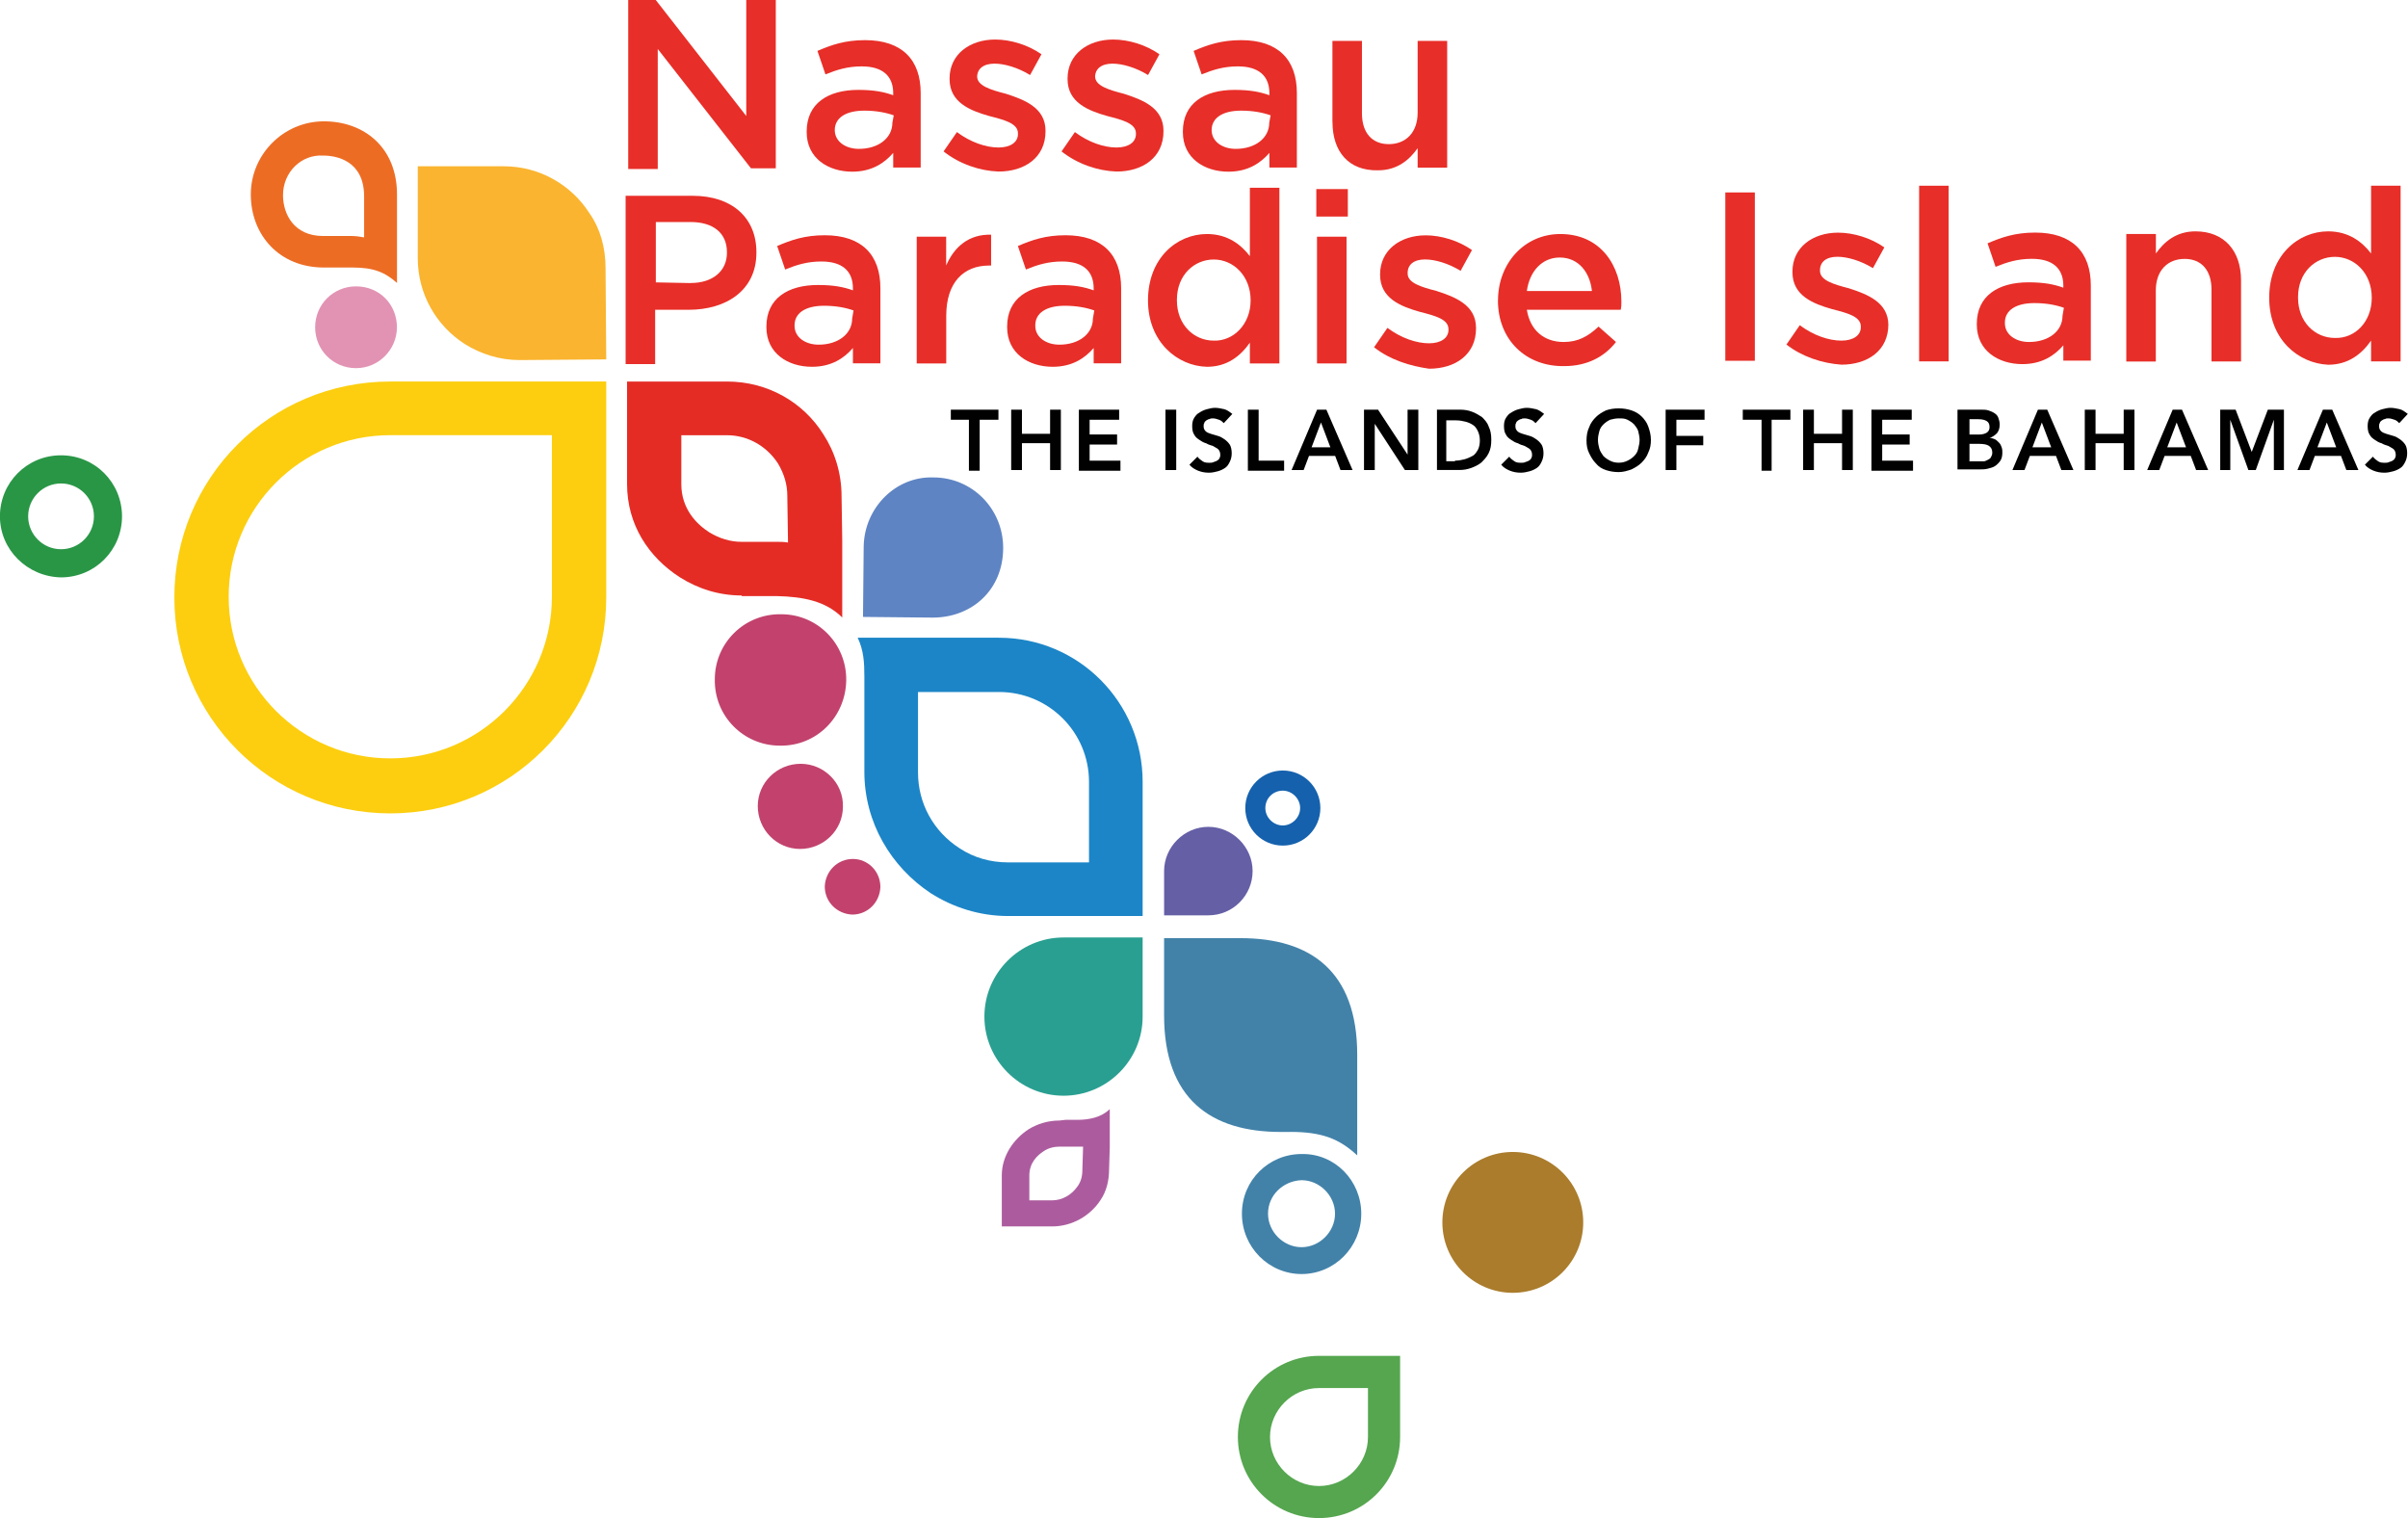 <?xml version="1.0" encoding="UTF-8"?>
<svg id="Layer_1" xmlns="http://www.w3.org/2000/svg" viewBox="0 0 351.49 221.6">
  <defs>
    <style>
      .cls-1 {
        fill: #ac5c9e;
      }

      .cls-2 {
        fill: #e82e28;
      }

      .cls-3 {
        fill: #299646;
      }

      .cls-4 {
        fill: #e293b3;
      }

      .cls-5 {
        fill: #655fa6;
      }

      .cls-6 {
        fill: #fab42f;
      }

      .cls-7 {
        fill: #ed6c23;
      }

      .cls-8 {
        fill: #5e84c3;
      }

      .cls-9 {
        fill: #c2426d;
      }

      .cls-10 {
        fill: #1561ad;
      }

      .cls-11 {
        fill: #55a64f;
      }

      .cls-12 {
        fill: #aa7c2c;
      }

      .cls-13 {
        fill: #4282a9;
      }

      .cls-14 {
        fill: #010101;
      }

      .cls-15 {
        fill: #fcce0f;
      }

      .cls-16 {
        fill: #e42c25;
      }

      .cls-17 {
        fill: #1c85c7;
      }

      .cls-18 {
        fill: #299f91;
      }
    </style>
  </defs>
  <g>
    <g>
      <path class="cls-2" d="M91.71,0h4.01l13.21,16.93V0h4.31v24.57h-3.62l-13.61-17.42v17.52h-4.31V0Z"/>
      <path class="cls-2" d="M130.38,24.57v-2.25c-1.27,1.47-3.13,2.74-5.97,2.74-3.52,0-6.66-1.96-6.66-5.77v-.1c0-4.11,3.13-6.07,7.54-6.07,2.25,0,3.72.29,5.09.78v-.29c0-2.54-1.57-3.92-4.6-3.92-2.06,0-3.62.49-5.29,1.17l-1.17-3.43c2.06-.88,4.01-1.57,6.95-1.57,5.38,0,8.12,2.84,8.12,7.73v10.86h-4.01v.1ZM130.47,16.84c-1.08-.39-2.54-.69-4.31-.69-2.74,0-4.31,1.08-4.31,2.84h0c0,1.66,1.57,2.74,3.52,2.74,2.84,0,4.89-1.57,4.89-3.82l.2-1.08h0Z"/>
      <path class="cls-2" d="M137.72,22.12l1.96-2.84c1.96,1.47,4.21,2.25,6.07,2.25,1.76,0,2.84-.78,2.84-1.96v-.1c0-1.47-1.96-1.96-4.21-2.54-2.74-.78-5.77-1.96-5.77-5.38v-.1c0-3.52,2.94-5.68,6.66-5.68,2.25,0,4.8.78,6.75,2.15l-1.66,3.03c-1.76-1.08-3.72-1.66-5.19-1.66-1.66,0-2.54.78-2.54,1.96v-.1c0,1.37,1.96,1.96,4.21,2.54,2.74.88,5.77,2.06,5.77,5.38v.1c0,3.82-3.03,5.87-6.85,5.87-2.74-.1-5.68-1.08-8.03-2.94Z"/>
      <path class="cls-2" d="M154.94,22.12l1.96-2.84c1.96,1.47,4.21,2.25,6.07,2.25,1.76,0,2.84-.78,2.84-1.96v-.1c0-1.47-1.96-1.96-4.21-2.54-2.74-.78-5.77-1.96-5.77-5.38v-.1c0-3.52,2.94-5.68,6.66-5.68,2.25,0,4.8.78,6.75,2.15l-1.66,3.03c-1.76-1.08-3.72-1.66-5.19-1.66-1.66,0-2.54.78-2.54,1.96v-.1c0,1.37,1.96,1.96,4.21,2.54,2.74.88,5.77,2.06,5.77,5.38v.1c0,3.82-3.03,5.87-6.85,5.87-2.74-.1-5.68-1.08-8.03-2.94Z"/>
      <path class="cls-2" d="M185.29,24.57v-2.25c-1.27,1.47-3.13,2.74-5.97,2.74-3.52,0-6.66-1.96-6.66-5.77v-.1c0-4.11,3.13-6.07,7.54-6.07,2.25,0,3.72.29,5.09.78v-.29c0-2.54-1.57-3.92-4.6-3.92-2.06,0-3.62.49-5.29,1.17l-1.17-3.43c2.06-.88,4.01-1.57,6.95-1.57,5.38,0,8.12,2.84,8.12,7.73v10.86h-4.01v.1ZM185.48,16.84c-1.08-.39-2.54-.69-4.31-.69-2.74,0-4.31,1.08-4.31,2.84h0c0,1.66,1.57,2.74,3.52,2.74,2.84,0,4.89-1.57,4.89-3.82l.2-1.08h0Z"/>
      <path class="cls-2" d="M194.49,17.81V5.97h4.31v10.57c0,2.84,1.47,4.5,3.92,4.5s4.21-1.66,4.21-4.6V5.97h4.31v18.5h-4.31v-2.84c-1.17,1.66-2.94,3.23-5.77,3.23-4.31.1-6.66-2.74-6.66-7.05Z"/>
    </g>
    <g>
      <path class="cls-2" d="M251.84,28.09h4.31v24.57h-4.31v-24.57Z"/>
      <path class="cls-2" d="M260.75,50.31l1.96-2.84c1.96,1.47,4.21,2.25,6.07,2.25,1.76,0,2.84-.78,2.84-1.96v-.1c0-1.47-1.96-1.96-4.21-2.54-2.74-.78-5.77-1.96-5.77-5.38v-.1c0-3.52,2.94-5.68,6.66-5.68,2.25,0,4.8.78,6.75,2.15l-1.66,3.03c-1.76-1.08-3.72-1.66-5.19-1.66-1.66,0-2.54.78-2.54,1.96v.1c0,1.37,1.96,1.96,4.21,2.54,2.74.88,5.77,2.06,5.77,5.38v-.1c0,3.82-3.03,5.87-6.85,5.87-2.84-.2-5.77-1.17-8.03-2.94Z"/>
      <path class="cls-2" d="M280.13,27.11h4.31v25.64h-4.31v-25.64Z"/>
      <path class="cls-2" d="M301.18,52.66v-2.25c-1.27,1.47-3.13,2.74-5.97,2.74-3.52,0-6.66-1.96-6.66-5.77v-.1c0-4.11,3.13-6.07,7.54-6.07,2.25,0,3.72.29,5.09.78v-.29c0-2.54-1.57-3.92-4.6-3.92-2.06,0-3.62.49-5.29,1.17l-1.17-3.43c2.06-.88,4.01-1.57,6.95-1.57,5.38,0,8.12,2.84,8.12,7.73v10.96h-4.01ZM301.27,44.93c-1.08-.39-2.54-.69-4.31-.69-2.74,0-4.31,1.08-4.31,2.84v.1c0,1.66,1.57,2.74,3.52,2.74,2.84,0,4.89-1.57,4.89-3.82l.2-1.17h0Z"/>
      <path class="cls-2" d="M310.38,34.16h4.31v2.84c1.17-1.66,2.94-3.23,5.77-3.23,4.21,0,6.66,2.84,6.66,7.15v11.84h-4.31v-10.47c0-2.84-1.47-4.5-3.92-4.5s-4.21,1.66-4.21,4.6v10.38h-4.31v-18.6h0Z"/>
      <path class="cls-2" d="M331.23,43.46h0c0-6.17,4.21-9.69,8.61-9.69,3.03,0,4.99,1.57,6.26,3.23v-9.89h4.31v25.64h-4.31v-3.03c-1.37,1.96-3.33,3.52-6.26,3.52-4.31-.2-8.61-3.62-8.61-9.79ZM346.2,43.46h0c0-3.62-2.54-5.97-5.38-5.97s-5.38,2.25-5.38,5.87v.1c0,3.52,2.45,5.87,5.38,5.87,2.94.1,5.38-2.35,5.38-5.87Z"/>
    </g>
    <g>
      <path class="cls-2" d="M91.42,28.58h9.69c5.77,0,9.3,3.23,9.3,8.22v.1c0,5.48-4.4,8.32-9.89,8.32h-4.89v7.93h-4.31v-24.57h.1ZM100.82,41.31c3.23,0,5.29-1.76,5.29-4.4v-.1c0-2.84-2.06-4.4-5.29-4.4h-5.09v8.81l5.09.1h0Z"/>
      <path class="cls-2" d="M124.5,53.05v-2.25c-1.27,1.47-3.13,2.74-5.97,2.74-3.52,0-6.66-1.96-6.66-5.77v-.1c0-4.11,3.13-6.07,7.54-6.07,2.25,0,3.72.29,5.09.78v-.29c0-2.54-1.57-3.92-4.6-3.92-2.06,0-3.62.49-5.29,1.17l-1.17-3.43c2.06-.88,4.01-1.57,6.95-1.57,5.38,0,8.12,2.84,8.12,7.73v10.96h-4.01ZM124.6,45.32c-1.08-.39-2.54-.69-4.31-.69-2.74,0-4.31,1.08-4.31,2.84v.1c0,1.66,1.57,2.74,3.52,2.74,2.84,0,4.89-1.57,4.89-3.82l.2-1.17h0Z"/>
      <path class="cls-2" d="M133.8,34.55h4.31v4.21c1.17-2.74,3.33-4.6,6.56-4.5v4.5h-.29c-3.72,0-6.26,2.45-6.26,7.34v6.95h-4.31v-18.5Z"/>
      <path class="cls-2" d="M159.64,53.05v-2.25c-1.27,1.47-3.13,2.74-5.97,2.74-3.52,0-6.66-1.96-6.66-5.77v-.1c0-4.11,3.13-6.07,7.54-6.07,2.25,0,3.72.29,5.09.78v-.29c0-2.54-1.57-3.92-4.6-3.92-2.06,0-3.62.49-5.29,1.17l-1.17-3.43c2.06-.88,4.01-1.57,6.95-1.57,5.38,0,8.12,2.84,8.12,7.73v10.96h-4.01ZM159.74,45.32c-1.08-.39-2.54-.69-4.31-.69-2.74,0-4.31,1.08-4.31,2.84v.1c0,1.66,1.57,2.74,3.52,2.74,2.84,0,4.89-1.57,4.89-3.82l.2-1.17h0Z"/>
      <path class="cls-2" d="M167.57,43.85h0c0-6.17,4.21-9.69,8.61-9.69,3.03,0,4.99,1.57,6.26,3.23v-9.98h4.31v25.64h-4.31v-3.03c-1.37,1.96-3.33,3.52-6.26,3.52-4.31-.1-8.61-3.62-8.61-9.69ZM182.55,43.85h0c0-3.62-2.54-5.97-5.38-5.97s-5.38,2.25-5.38,5.87v.1c0,3.52,2.45,5.87,5.38,5.87,2.84.1,5.38-2.35,5.38-5.87Z"/>
      <path class="cls-2" d="M192.14,27.6h4.6v4.01h-4.6v-4.01ZM192.24,34.55h4.31v18.5h-4.31v-18.5Z"/>
      <path class="cls-2" d="M200.56,50.7l1.96-2.84c1.96,1.47,4.21,2.25,6.07,2.25,1.76,0,2.84-.78,2.84-1.96v-.1c0-1.47-1.96-1.96-4.21-2.54-2.74-.78-5.77-1.96-5.77-5.38v-.1c0-3.52,2.94-5.68,6.66-5.68,2.25,0,4.8.78,6.75,2.15l-1.66,3.03c-1.76-1.08-3.72-1.66-5.19-1.66-1.66,0-2.54.78-2.54,1.96v.1c0,1.37,1.96,1.96,4.21,2.54,2.74.88,5.77,2.06,5.77,5.38v.1c0,3.82-3.03,5.87-6.85,5.87-2.74-.39-5.68-1.27-8.03-3.13Z"/>
      <path class="cls-2" d="M218.66,43.85h0c0-5.38,3.82-9.69,9.1-9.69,5.87,0,8.91,4.6,8.91,9.89,0,.39,0,.78-.1,1.17h-13.7c.49,3.03,2.54,4.7,5.38,4.7,2.06,0,3.52-.78,5.09-2.25l2.54,2.25c-1.66,2.15-4.21,3.52-7.54,3.52-5.58.1-9.69-3.82-9.69-9.59ZM232.37,42.48c-.29-2.74-1.96-4.89-4.7-4.89-2.54,0-4.4,1.96-4.8,4.89h9.49Z"/>
    </g>
    <g>
      <path class="cls-14" d="M141.53,61.27h-2.74v-1.47h6.95v1.47h-2.74v7.44h-1.57v-7.44h.1Z"/>
      <path class="cls-14" d="M147.6,59.8h1.57v3.52h4.11v-3.52h1.57v8.81h-1.57v-3.92h-4.11v3.92h-1.57v-8.81Z"/>
      <path class="cls-14" d="M157.49,59.8h5.87v1.47h-4.31v2.15h4.01v1.47h-4.01v2.35h4.5v1.47h-6.07v-8.91h0Z"/>
      <path class="cls-14" d="M170.12,59.8h1.57v8.81h-1.57v-8.81Z"/>
      <path class="cls-14" d="M178.63,61.76c-.2-.2-.39-.39-.69-.49s-.59-.2-.88-.2c-.2,0-.39,0-.49.1-.2,0-.29.1-.49.2-.1.1-.29.2-.29.39-.1.1-.1.29-.1.49,0,.29.1.49.29.69s.49.29.78.39.69.2.98.29c.39.1.69.29.98.49s.59.49.78.78.29.78.29,1.27-.1.88-.29,1.27-.39.69-.69.88c-.29.2-.69.39-1.08.49-.39.1-.78.2-1.27.2-.59,0-1.08-.1-1.57-.29-.49-.2-.98-.49-1.27-.88l1.17-1.17c.2.29.49.49.78.69s.69.2.98.2c.2,0,.39,0,.59-.1.2-.1.39-.1.49-.2.2-.1.29-.2.39-.39.1-.2.1-.29.1-.49,0-.29-.1-.59-.29-.78-.2-.2-.49-.29-.78-.49-.29-.1-.69-.2-.98-.39-.39-.1-.69-.29-.98-.49s-.59-.39-.78-.78c-.2-.29-.29-.69-.29-1.27,0-.49.1-.88.29-1.17s.39-.59.78-.78c.29-.2.69-.39,1.08-.49.39-.1.78-.2,1.17-.2.49,0,.88.1,1.37.2.39.1.78.39,1.17.69l-1.27,1.37Z"/>
      <path class="cls-14" d="M182.15,59.8h1.57v7.44h3.72v1.47h-5.29v-8.91h0Z"/>
      <path class="cls-14" d="M192.24,59.8h1.37l3.82,8.81h-1.76l-.78-2.06h-3.82l-.78,2.06h-1.76l3.72-8.81ZM194.19,65.29l-1.37-3.62-1.37,3.62h2.74Z"/>
      <path class="cls-14" d="M199.09,59.8h2.06l4.31,6.56h0v-6.56h1.57v8.81h-1.96l-4.4-6.75h0v6.75h-1.57v-8.81Z"/>
      <path class="cls-14" d="M209.66,59.8h3.52c.59,0,1.17.1,1.66.29.59.2.98.49,1.47.78.39.39.78.78.98,1.37.29.59.39,1.17.39,1.96s-.1,1.37-.39,1.96c-.29.59-.69.98-1.08,1.37-.49.39-.98.59-1.47.78-.59.2-1.08.29-1.66.29h-3.33v-8.81h-.1ZM212.4,67.24c.49,0,.98-.1,1.37-.2s.78-.29,1.17-.49.59-.59.78-.88c.2-.39.29-.88.29-1.37s-.1-.98-.29-1.37-.39-.69-.69-.88c-.29-.2-.69-.39-1.08-.49-.39-.1-.88-.2-1.37-.2h-1.47v5.97h1.27v-.1Z"/>
      <path class="cls-14" d="M224.14,61.76c-.2-.2-.39-.39-.69-.49s-.59-.2-.88-.2c-.2,0-.39,0-.49.1-.2,0-.29.1-.49.2-.1.1-.29.2-.29.39-.1.1-.1.29-.1.49,0,.29.1.49.29.69s.49.29.78.39.69.2.98.29c.39.1.69.29.98.49s.59.49.78.78.29.78.29,1.27-.1.88-.29,1.27-.39.69-.69.88c-.29.2-.69.39-1.08.49-.39.1-.78.2-1.27.2-.59,0-1.08-.1-1.57-.29-.49-.2-.98-.49-1.27-.88l1.17-1.17c.2.29.49.49.78.69s.69.2.98.2c.2,0,.39,0,.59-.1.2-.1.39-.1.49-.2.2-.1.29-.2.39-.39.1-.2.1-.29.1-.49,0-.29-.1-.59-.29-.78-.2-.2-.49-.29-.78-.49-.29-.1-.69-.2-.98-.39-.39-.1-.69-.29-.98-.49s-.59-.39-.78-.78c-.2-.29-.29-.69-.29-1.27,0-.49.1-.88.29-1.17s.39-.59.78-.78c.29-.2.69-.39,1.08-.49.39-.1.78-.2,1.17-.2.49,0,.88.1,1.37.2.39.1.78.39,1.17.69l-1.27,1.37Z"/>
      <path class="cls-14" d="M231.58,64.31c0-.69.1-1.37.39-1.96.2-.59.59-1.08.98-1.47s.88-.69,1.47-.98c.59-.2,1.17-.29,1.86-.29s1.27.1,1.86.29c.59.2,1.08.49,1.47.88s.78.88.98,1.47.39,1.17.39,1.96c0,.69-.1,1.27-.39,1.86-.2.59-.59,1.08-.98,1.47s-.88.69-1.47.98c-.59.2-1.17.39-1.86.39s-1.27-.1-1.86-.29c-.59-.2-1.08-.49-1.47-.98-.39-.39-.69-.88-.98-1.47-.29-.59-.39-1.17-.39-1.86ZM233.25,64.21c0,.49.1.88.2,1.27.1.39.39.78.59,1.08.29.29.59.49.98.69s.78.29,1.27.29.88-.1,1.27-.29.69-.39.98-.69c.29-.29.49-.59.59-1.08.1-.39.2-.88.2-1.27s-.1-.88-.2-1.27c-.1-.39-.39-.69-.59-.98-.29-.29-.59-.49-.98-.69s-.78-.2-1.27-.2-.88.1-1.27.2c-.39.2-.69.39-.98.69-.29.29-.49.59-.59.98-.1.39-.2.78-.2,1.27Z"/>
      <path class="cls-14" d="M243.13,59.8h5.68v1.47h-4.11v2.35h3.92v1.37h-3.92v3.62h-1.57v-8.81Z"/>
      <path class="cls-14" d="M257.13,61.27h-2.74v-1.47h6.95v1.47h-2.74v7.44h-1.47v-7.44Z"/>
      <path class="cls-14" d="M263.2,59.8h1.57v3.52h4.11v-3.52h1.57v8.81h-1.57v-3.92h-4.11v3.92h-1.57v-8.81h0Z"/>
      <path class="cls-14" d="M273.18,59.8h5.87v1.47h-4.31v2.15h4.01v1.47h-4.01v2.35h4.5v1.47h-6.07v-8.91Z"/>
      <path class="cls-14" d="M285.81,59.8h3.43c.29,0,.69,0,.98.1s.59.2.88.39.49.39.59.69.2.59.2.98c0,.49-.1.88-.39,1.27-.29.29-.69.59-1.08.69h0c.29,0,.49.1.78.2.2.1.39.29.59.49s.29.39.39.69c.1.29.1.49.1.78,0,.49-.1.88-.29,1.17-.2.29-.49.59-.78.78-.29.2-.69.29-1.08.39s-.78.1-1.27.1h-3.13v-8.71h.1ZM287.38,63.43h1.47c.49,0,.88-.1,1.17-.29.29-.2.39-.49.39-.78,0-.39-.1-.69-.39-.88s-.69-.29-1.27-.29h-1.27v2.25h-.1ZM287.38,67.34h2.15c.2,0,.39-.1.59-.2s.39-.2.49-.39c.1-.2.2-.39.2-.69,0-.49-.2-.78-.49-.98s-.78-.29-1.37-.29h-1.47v2.54h-.1Z"/>
      <path class="cls-14" d="M297.46,59.8h1.37l3.82,8.81h-1.76l-.78-2.06h-3.82l-.78,2.06h-1.76l3.72-8.81ZM299.41,65.29l-1.37-3.62-1.37,3.62h2.74Z"/>
      <path class="cls-14" d="M304.31,59.8h1.57v3.52h4.11v-3.52h1.57v8.81h-1.57v-3.92h-4.11v3.92h-1.57v-8.81h0Z"/>
      <path class="cls-14" d="M317.13,59.8h1.37l3.82,8.81h-1.76l-.78-2.06h-3.82l-.78,2.06h-1.76l3.72-8.81ZM319.09,65.29l-1.37-3.62-1.37,3.62h2.74Z"/>
      <path class="cls-14" d="M323.98,59.8h2.35l2.35,6.17,2.35-6.17h2.35v8.81h-1.47v-7.34h0l-2.64,7.34h-1.08l-2.64-7.34h0v7.34h-1.47v-8.81h-.1Z"/>
      <path class="cls-14" d="M339.06,59.8h1.37l3.82,8.81h-1.76l-.78-2.06h-3.82l-.78,2.06h-1.76l3.72-8.81ZM341.01,65.29l-1.37-3.62-1.37,3.62h2.74Z"/>
      <path class="cls-14" d="M350.21,61.76c-.2-.2-.39-.39-.69-.49s-.59-.2-.88-.2c-.2,0-.39,0-.49.1-.2,0-.29.1-.49.2-.1.1-.29.2-.29.39-.1.1-.1.29-.1.49,0,.29.1.49.29.69.2.2.49.29.78.39s.69.2.98.29c.39.1.69.29.98.49s.59.49.78.78c.2.29.29.78.29,1.27s-.1.88-.29,1.27c-.2.39-.39.69-.69.88-.29.2-.69.39-1.08.49s-.78.2-1.27.2c-.59,0-1.08-.1-1.57-.29-.49-.2-.98-.49-1.27-.88l1.17-1.17c.2.29.49.49.78.69s.69.2.98.2c.2,0,.39,0,.59-.1s.39-.1.49-.2c.2-.1.29-.2.39-.39.1-.2.1-.29.1-.49,0-.29-.1-.59-.29-.78-.2-.2-.49-.29-.78-.49-.29-.1-.69-.2-.98-.39-.39-.1-.69-.29-.98-.49s-.59-.39-.78-.78c-.2-.29-.29-.69-.29-1.27,0-.49.1-.88.29-1.17.2-.29.39-.59.78-.78.29-.2.69-.39,1.08-.49s.78-.2,1.17-.2c.49,0,.88.1,1.37.2.39.1.78.39,1.17.69l-1.27,1.37Z"/>
    </g>
  </g>
  <g>
    <path class="cls-12" d="M220.82,188.71c5.68,0,10.28-4.6,10.28-10.28s-4.6-10.28-10.28-10.28-10.28,4.6-10.28,10.28,4.6,10.28,10.28,10.28Z"/>
    <path class="cls-17" d="M145.84,93.08h-20.65c.88,1.86.98,3.62.98,5.68v13.9c0,7.44,3.92,13.9,9.69,17.72,3.23,2.06,7.15,3.33,11.26,3.33h19.67v-19.58h0c0-11.65-9.4-21.04-20.95-21.04ZM145.84,101.01c7.24,0,13.12,5.87,13.12,13.12v11.75h-11.84c-2.54,0-4.99-.69-7.05-2.06-3.82-2.45-6.07-6.56-6.07-11.06v-11.75c5.77,0,11.84,0,11.84,0Z"/>
    <path class="cls-9" d="M123.52,99.35c-.1,5.29-4.31,9.59-9.69,9.49-5.29,0-9.59-4.31-9.49-9.69,0-5.29,4.31-9.59,9.69-9.49,5.38,0,9.59,4.4,9.49,9.69ZM116.87,111.49c-3.43,0-6.26,2.74-6.26,6.17s2.74,6.26,6.17,6.26,6.26-2.74,6.26-6.17c.1-3.43-2.74-6.26-6.17-6.26ZM124.5,125.38c-2.25,0-4.01,1.76-4.11,4.01,0,2.25,1.76,4.01,4.01,4.11,2.25,0,4.01-1.76,4.11-4.01,0-2.35-1.86-4.11-4.01-4.11Z"/>
    <path class="cls-13" d="M198.7,177.16c0,4.89-3.92,8.81-8.71,8.81s-8.71-3.92-8.71-8.81,3.92-8.71,8.71-8.71c4.89-.1,8.71,3.92,8.71,8.71M185.09,177.16c0,2.64,2.25,4.89,4.89,4.89s4.89-2.25,4.89-4.89-2.25-4.89-4.89-4.89c-2.64.1-4.89,2.15-4.89,4.89Z"/>
    <path class="cls-13" d="M188.32,165.22c4.6,0,7.15.98,9.79,3.43v-14.68c0-12.23-6.85-17.03-17.03-17.03h-11.16v11.26c0,12.23,6.85,17.03,17.03,17.03h1.37Z"/>
    <path class="cls-4" d="M57.94,47.77c0,3.23-2.64,5.97-5.97,5.97s-5.97-2.64-5.97-5.97,2.64-5.97,5.97-5.97c3.43,0,5.97,2.64,5.97,5.97"/>
    <path class="cls-15" d="M56.97,55.69h31.52v31.52c0,17.42-14.09,31.52-31.52,31.52s-31.52-14.09-31.52-31.52,14-31.52,31.52-31.52M56.97,63.52c-13.02,0-23.59,10.57-23.59,23.59s10.57,23.59,23.59,23.59,23.59-10.57,23.59-23.59v-23.59h-23.59Z"/>
    <path class="cls-7" d="M47.28,39.05c-6.56,0-10.67-4.8-10.67-10.67s4.8-10.67,10.67-10.67,10.67,3.82,10.67,10.67v12.92c-1.76-1.57-3.43-2.25-6.46-2.25h-4.21ZM41.31,28.48c0,2.74,1.57,5.97,5.87,5.97h4.21c.59,0,1.17.1,1.76.2v-5.97c0-5.29-4.11-5.97-5.97-5.97-3.23-.2-5.87,2.45-5.87,5.77Z"/>
    <path class="cls-6" d="M75.86,52.56c-2.94,0-5.68-.88-8.03-2.35-4.11-2.64-6.85-7.24-6.85-12.53v-13.41h12.53c5.29,0,9.89,2.74,12.53,6.85,1.57,2.25,2.35,4.99,2.35,8.03l.1,13.31-12.63.1h0Z"/>
    <path class="cls-16" d="M108.26,86.92c-3.33,0-6.36-.98-9-2.64-4.6-2.94-7.73-7.73-7.73-13.61v-14.98h14.58c5.97,0,11.16,3.03,14.09,7.73,1.66,2.54,2.64,5.68,2.64,9l.1,6.46v11.26c-2.45-2.45-5.77-3.03-9.49-3.13h-5.19v-.1ZM99.45,63.52v7.15c0,3.62,2.25,5.87,4.11,7.05,1.47.88,3.03,1.37,4.7,1.37h5.19c.49,0,.98,0,1.57.1v-.29c0-.1-.1-6.56-.1-6.56,0-1.66-.49-3.23-1.37-4.7-1.66-2.54-4.4-4.11-7.44-4.11h-6.66Z"/>
    <path class="cls-1" d="M154.65,163.56c-1.66,0-3.23.49-4.5,1.27-2.25,1.47-3.92,3.92-3.92,6.75v7.44h7.34c2.94,0,5.58-1.57,7.05-3.82.88-1.27,1.27-2.84,1.27-4.5l.1-3.23v-5.58c-1.17,1.17-2.94,1.57-4.7,1.57h-1.76l-.88.1ZM150.25,175.2v-3.62c0-1.86,1.17-2.94,2.06-3.52.69-.49,1.57-.69,2.35-.69h3.43v.2c0,.1-.1,3.23-.1,3.23,0,.88-.2,1.66-.69,2.35-.88,1.27-2.25,2.06-3.72,2.06h-3.33Z"/>
    <path class="cls-8" d="M126.07,79.77l-.1,10.28,10.18.1c5.68,0,10.28-4.01,10.28-10.18,0-5.68-4.5-10.28-10.18-10.28-5.48-.2-10.08,4.4-10.18,10.08Z"/>
    <path class="cls-11" d="M192.53,197.91h11.84v11.84c0,6.56-5.29,11.84-11.84,11.84s-11.84-5.29-11.84-11.84,5.29-11.84,11.84-11.84ZM192.53,202.61c-3.92,0-7.15,3.23-7.15,7.15s3.23,7.15,7.15,7.15,7.15-3.23,7.15-7.15v-7.15h-7.15Z"/>
    <path class="cls-18" d="M155.24,136.84h11.55v11.55c0,6.36-5.19,11.55-11.55,11.55s-11.55-5.19-11.55-11.55c0-6.36,5.19-11.55,11.55-11.55Z"/>
    <path class="cls-3" d="M17.81,75.37c0,4.89-3.92,8.91-8.91,8.91-4.89-.1-8.91-4.01-8.91-8.91s3.92-8.91,8.91-8.91,8.91,4.01,8.91,8.91M4.11,75.37c0,2.64,2.15,4.8,4.8,4.8s4.8-2.15,4.8-4.8-2.15-4.8-4.8-4.8-4.8,2.15-4.8,4.8Z"/>
    <path class="cls-5" d="M169.92,127.15v6.46h6.46c3.62,0,6.46-2.94,6.46-6.46s-2.94-6.46-6.46-6.46-6.46,2.94-6.46,6.46Z"/>
    <path class="cls-10" d="M192.73,117.95c0,3.03-2.45,5.48-5.48,5.48s-5.48-2.45-5.48-5.48,2.45-5.48,5.48-5.48,5.48,2.45,5.48,5.48M184.7,117.95c0,1.37,1.17,2.54,2.54,2.54s2.54-1.17,2.54-2.54-1.17-2.54-2.54-2.54-2.54,1.08-2.54,2.54Z"/>
  </g>
</svg>